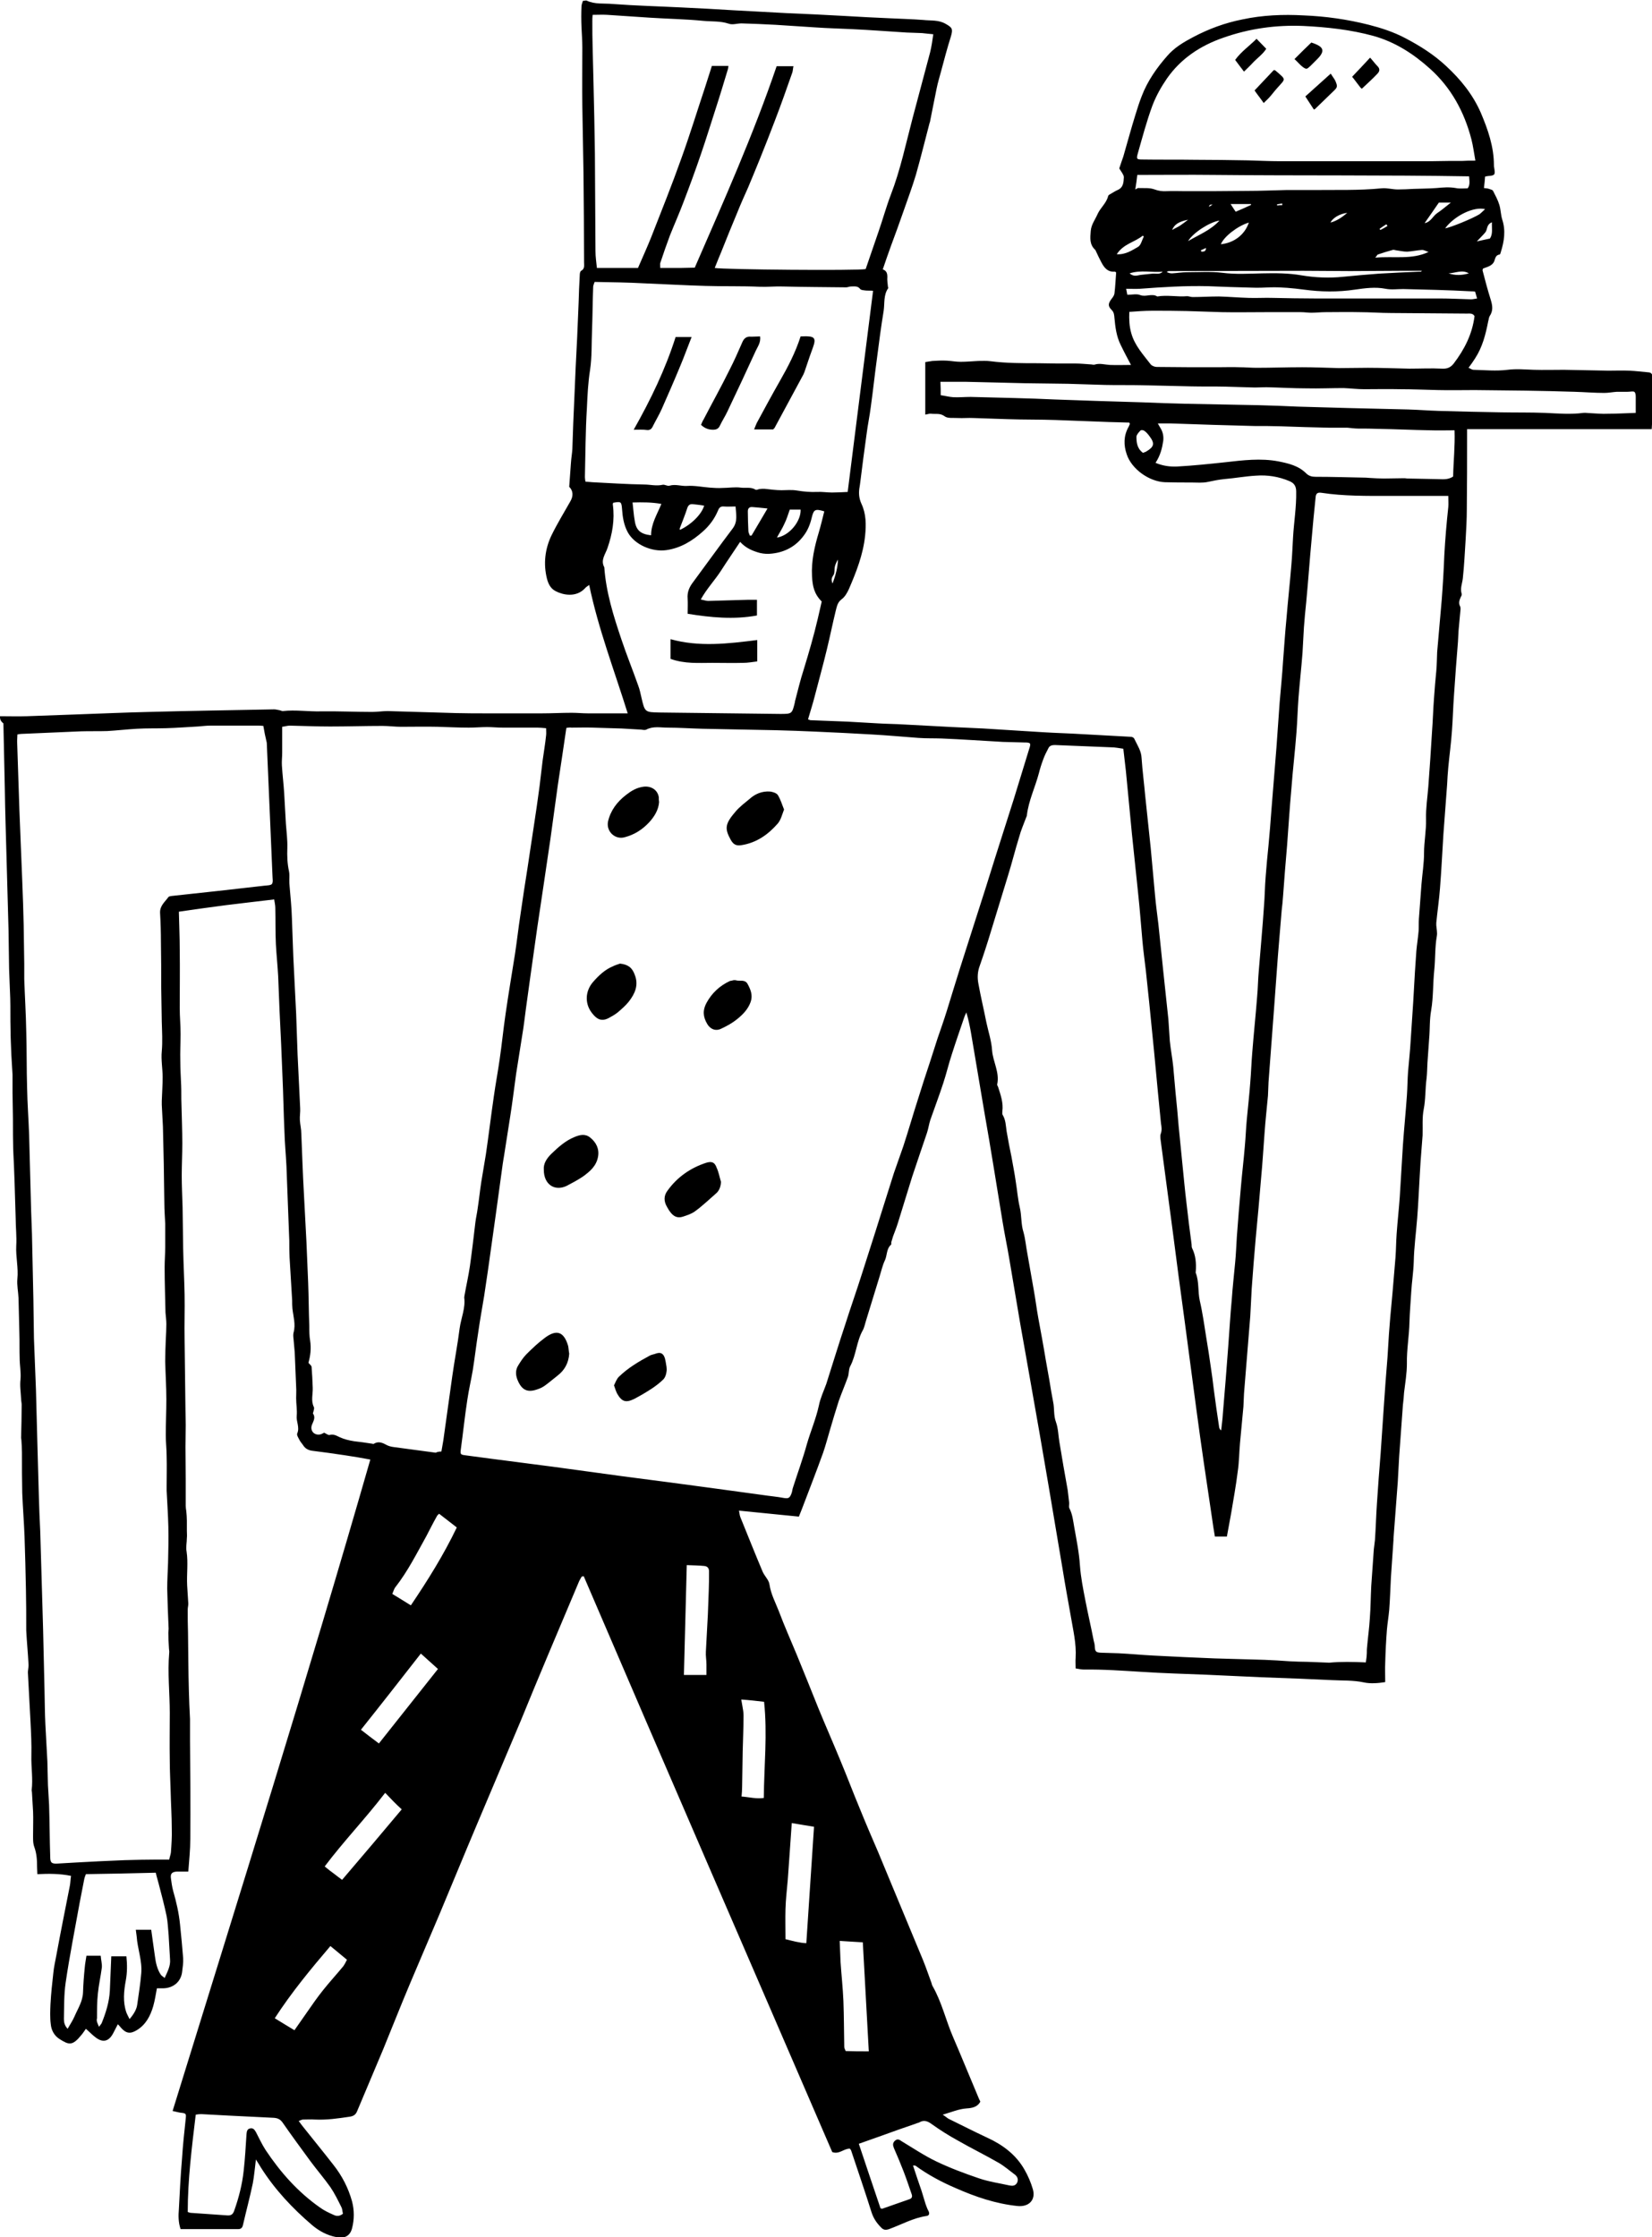 <?xml version="1.0" encoding="utf-8"?>
<!-- Generator: Adobe Illustrator 23.0.0, SVG Export Plug-In . SVG Version: 6.00 Build 0)  -->
<svg version="1.1" id="Layer_1" xmlns="http://www.w3.org/2000/svg" xmlns:xlink="http://www.w3.org/1999/xlink" x="0px" y="0px"
	 viewBox="0 0 579 784" style="enable-background:new 0 0 579 784;" xml:space="preserve">
<style type="text/css">
	.st0{fill-rule:evenodd;clip-rule:evenodd;}
</style>
<g>
	<path class="st0" d="M0,251c3.2,0,6.3,0.1,9.4,0c5.6-0.2,11.2-0.4,16.7-0.6c8.7-0.3,17.4-0.7,26.1-0.9c14.6-0.4,29.2-0.6,43.9-0.9
		c0.6,0,1.2,0.2,1.9,0.3c0.4,0.1,0.8,0.3,1.1,0.3c4.4-0.5,8.9,0.2,13.3,0.1c6-0.1,12,0.2,18,0.2c1.8,0,3.7-0.3,5.5-0.3
		c7.9,0.2,15.9,0.5,23.8,0.7c3.8,0.1,7.6,0.1,11.4,0.1c6.2,0,12.5,0,18.7,0c3.5,0,7.1-0.2,10.6-0.2c1.9,0,3.8,0.2,5.7,0.2
		c3,0,6.1,0,9.1,0c1.5,0,3,0,4.8,0c-4.7-15.1-10.3-29.6-13.5-45c-0.7,0.5-1.2,0.8-1.5,1.2c-3.1,3.3-7.7,2.3-10.2,1
		c-1.8-0.9-2.6-2.5-3.1-4.4c-1.3-5.2-0.7-10.4,1.6-15.2c2-4.1,4.4-8,6.6-11.9c1.1-1.9,1-3.7-0.4-5.1c0.2-2.9,0.4-5.6,0.6-8.3
		c0.1-1.6,0.4-3.3,0.5-4.9c0.2-6,0.4-12,0.7-17.9c0.3-7.2,0.6-14.3,1-21.5c0.2-4,0.3-8,0.5-12c0.1-3.2,0.2-6.4,0.4-9.6
		c0-0.5,0.1-1.3,0.5-1.5c1.3-0.7,1-1.9,1-3c0-10.5-0.1-20.9-0.2-31.4c-0.1-7.7-0.3-15.5-0.4-23.2c-0.1-6.9,0-13.7,0-20.6
		c0-2.4-0.2-4.9-0.3-7.3c-0.1-2.4-0.1-4.8,0-7.1c0-0.7,0.3-1.3,0.5-2c0.5,0,1-0.2,1.3-0.1c2.9,1.4,6.1,0.9,9.2,1.2
		c8,0.6,15.9,0.8,23.9,1.2c6.1,0.3,12.3,0.6,18.4,1c6.2,0.3,12.4,0.7,18.6,1c6.8,0.3,13.7,0.6,20.5,1c5.2,0.3,10.4,0.6,15.5,0.8
		c4,0.2,8,0.3,11.9,0.6c2.7,0.3,5.4-0.1,7.9,1.4c2.3,1.3,2.5,1.8,1.8,4.3c-1.3,4.1-2.4,8.3-3.5,12.4c-0.5,1.9-1.1,3.8-1.5,5.8
		c-0.8,3.8-1.5,7.6-2.3,11.5c0,0.2-0.1,0.5-0.2,0.7c-1.6,6.1-3.1,12.2-4.8,18.2c-1.3,4.3-2.9,8.6-4.4,12.9c-1.4,4-2.8,7.9-4.3,11.9
		c-1,2.7-1.9,5.4-2.9,8.3c1.4,0.5,1.6,1.5,1.6,2.7c-0.1,1.1,0.1,2.2,0.2,3.3c0,0.2,0.2,0.5,0.1,0.6c-1.7,2.4-1.2,5.3-1.6,8
		c-0.9,5.4-1.6,10.9-2.3,16.3c-0.8,5.8-1.4,11.5-2.2,17.3c-0.4,3.2-1.1,6.4-1.5,9.7c-0.8,5.6-1.5,11.2-2.2,16.8
		c-0.1,0.5-0.1,1-0.2,1.4c-0.4,2.1-0.3,4,0.6,6c1.7,3.6,1.7,7.4,1.3,11.3c-0.7,6.6-3.1,12.7-5.7,18.7c-0.6,1.3-1.4,2.7-2.5,3.5
		c-1.5,1.1-1.7,2.6-2.1,4.1c-1.1,4.5-2,9-3.1,13.5c-1.3,5.4-2.8,10.8-4.2,16.2c-0.7,2.8-1.6,5.5-2.4,8.3c0.4,0.1,0.6,0.3,0.9,0.3
		c4.3,0.2,8.6,0.3,12.9,0.5c3.5,0.2,7,0.4,10.5,0.6c3.1,0.2,6.2,0.2,9.3,0.4c5.7,0.3,11.3,0.6,17,0.9c3.6,0.2,7.2,0.3,10.8,0.5
		c6.9,0.4,13.8,0.9,20.8,1.3c4.7,0.3,9.4,0.4,14.1,0.7c5.5,0.3,11,0.6,16.5,0.9c0.8,0,1.4,0.2,1.7,1c1,2.1,2.3,4,2.4,6.4
		c0.3,4.5,0.9,9,1.3,13.5c0.6,6,1.3,12,1.9,18c0.5,5.5,1,10.9,1.5,16.4c0.3,3.5,0.8,7,1.2,10.4c0.6,5.5,1.1,10.9,1.7,16.4
		c0.6,5.6,1.2,11.2,1.8,16.9c0.2,2.5,0.3,5,0.5,7.6c0.3,3,0.9,6,1.2,9c0.3,3,0.5,6,0.8,9c0.4,4,0.8,7.9,1.1,11.9
		c0.4,4.4,0.9,8.7,1.3,13.1c0.5,4.8,0.9,9.5,1.5,14.3c0.5,4.6,1.1,9.2,1.7,13.7c0.1,0.6,0,1.2,0.2,1.6c1.3,2.6,1.5,5.3,1.3,8.2
		c0,0.2-0.1,0.3,0,0.5c1.2,3.1,0.7,6.5,1.4,9.7c1,4.3,1.6,8.7,2.3,13.1c0.6,3.5,1.1,6.9,1.6,10.4c0.4,2.5,0.7,5,1,7.5
		c0.6,4.5,1.2,8.9,1.9,13.4c0.1,0.4,0.2,0.7,0.7,1.1c0.2-2,0.5-3.9,0.6-5.9c0.7-7.9,1.3-15.9,1.9-23.8c0.4-5.3,0.7-10.7,1.2-16
		c0.3-4.4,0.8-8.7,1.2-13.1c0.3-3,0.4-6,0.6-9.1c0.4-5.7,0.9-11.4,1.4-17.2c0.4-4.8,1-9.6,1.4-14.5c0.3-3.2,0.4-6.4,0.7-9.5
		c0.4-4.3,0.9-8.6,1.2-12.8c0.3-3.5,0.4-7,0.7-10.5c0.5-6.5,1.2-13,1.7-19.5c0.3-3.1,0.3-6.2,0.6-9.3c0.6-7.5,1.3-14.9,1.8-22.4
		c0.3-3.5,0.3-7,0.6-10.5c0.3-3.7,0.6-7.3,1-11c0.4-4,0.7-8.1,1-12.1c0.6-7.5,1.2-14.9,1.8-22.4c0.4-5.2,0.7-10.3,1.1-15.5
		c0.4-4.8,0.9-9.7,1.2-14.5c0.4-5,0.7-10,1.2-15c0.5-6.2,1.2-12.4,1.7-18.6c0.3-3.3,0.4-6.5,0.6-9.8c0.3-5.3,1.2-10.6,1.1-16
		c0-1.9-0.7-3-2.4-3.7c-3.8-1.6-7.7-2.2-11.7-1.9c-3.7,0.2-7.4,0.9-11.1,1.2c-2,0.2-3.9,0.6-5.8,1c-1.8,0.4-3.8,0.2-5.7,0.2
		c-3.1,0-6.2,0-9.3-0.1c-5.5-0.2-11.7-4.6-13.4-9.8c-1.1-3.2-1.1-6.4,0.6-9.5c0.2-0.3,0.3-0.7,0.5-1.1c0-0.1,0-0.1-0.2-0.5
		c-2.3-0.1-4.7-0.1-7.2-0.2c-6.2-0.2-12.4-0.5-18.6-0.7c-5.6-0.2-11.3-0.1-16.9-0.3c-4-0.1-8-0.3-11.9-0.4c-1.8-0.1-3.7,0.1-5.5,0
		c-1.6-0.1-3.6,0.2-4.6-0.6c-1.6-1.2-3.1-0.7-4.7-0.9c-0.7-0.1-1.3,0.2-2.1,0.3c0-6,0-12.1,0-18.4c0.8-0.1,1.6-0.3,2.5-0.4
		c1.7-0.1,3.4-0.2,5.1-0.1c1.6,0.1,3.2,0.4,4.8,0.4c2.1,0,4.1-0.2,6.2-0.3c1.4,0,2.9-0.1,4.3,0.1c5.5,0.7,11.1,0.7,16.7,0.7
		c2.2,0,4.4,0.1,6.6,0.1c2.2,0,4.3,0,6.5,0c1.7,0,3.5,0.2,5.2,0.3c0.5,0,1,0.2,1.4,0.1c1.8-0.6,3.6,0,5.4,0.1c2.5,0.1,5,0,7.4,0
		c-1.1-2.1-2.4-4.5-3.6-7c-1.5-3-1.9-6.2-2.2-9.5c-0.1-1-0.1-1.9-1-2.8c-1.4-1.4-1.2-2.3,0.1-4c0.4-0.5,0.8-1.1,0.9-1.7
		c0.3-2.4,0.4-4.9,0.6-7.4c-0.1-0.1-0.3-0.3-0.5-0.3c-2.5,0.2-3.7-1.4-4.7-3.3c-0.7-1.3-1.3-2.6-1.9-3.9c-0.1-0.1-0.1-0.3-0.2-0.4
		c-2.1-1.9-1.8-4.2-1.6-6.7c0.2-2.3,1.6-4,2.4-5.9c1-2.2,3.1-3.8,3.7-6.3c0.1-0.4,0.8-0.7,1.3-1c0.7-0.4,1.3-0.8,2-1.1
		c2.1-0.9,2.1-2.8,2.2-4.5c0-0.5-0.3-1-0.6-1.5c-0.4-0.7-0.9-1.3-1-1.6c0.5-1.6,1-2.9,1.4-4.1c1.4-4.8,2.7-9.7,4.2-14.5
		c0.7-2.3,1.4-4.5,2.3-6.8c2-5.2,5.2-9.8,8.9-14c2.5-2.9,5.7-4.8,9.1-6.6c5.5-2.9,11.2-5,17.3-6.2c7-1.5,14.2-1.8,21.4-1.4
		c7.7,0.3,15.4,1.4,22.9,3.3c4.3,1.1,8.6,2.5,12.6,4.6c5.2,2.7,10.1,5.8,14.4,9.8c5.1,4.7,9.4,10,12.2,16.4
		c2.5,5.9,4.6,11.9,4.6,18.4c0,0.3,0,0.6,0.1,0.9c0.4,2.5,0.3,2.7-2.2,2.9c-0.2,0-0.5,0.1-1,0.2c-0.1,1.3-0.2,2.5-0.4,4
		c0.7,0.1,1.3,0.1,1.8,0.3c0.5,0.2,1.2,0.3,1.4,0.7c0.8,1.6,1.7,3.2,2.2,4.9c0.5,1.6,0.5,3.5,1,5.1c1.3,3.9,0.7,7.7-0.5,11.5
		c-0.1,0.3-0.2,0.8-0.4,0.8c-1.6,0.2-1.5,1.6-2,2.6c-0.3,0.6-0.9,1.1-1.5,1.4c-0.7,0.4-1.6,0.6-2.3,0.9c-0.1,0.3-0.2,0.5-0.2,0.6
		c0.9,3.5,1.8,6.9,2.9,10.4c0.6,2,0.9,3.8-0.4,5.7c-0.3,0.5-0.3,1.2-0.5,1.8c-0.9,4.6-2,9-4.6,13c-0.7,1.1-1.4,2.1-2.3,3.3
		c0.8,0.3,1.2,0.7,1.7,0.7c4,0.1,8,0.5,12,0c3.1-0.4,6.1-0.1,9.2,0c3.5,0.1,7.1,0,10.6,0c5.2,0.1,10.3,0.2,15.5,0.3
		c2.4,0,4.9-0.1,7.3,0c2.3,0.1,4.6,0.4,6.9,0.6c1.1,0.1,1.3,1,1.3,1.9c0,4.6,0,9.1-0.1,13.7c0,1.3-0.1,2.7-0.2,4.3
		c-21.6,0-43.1,0-64.7,0c0,1.1,0,1.8,0,2.6c0,8.5,0,17-0.1,25.4c0,3.5-0.2,7-0.4,10.5c-0.3,4.6-0.5,9.2-1,13.8
		c-0.2,1.8-1,3.5-0.4,5.4c0.1,0.3-0.1,0.8-0.3,1.1c-0.5,1.1-0.9,2.2-0.2,3.4c0.1,0.3,0.1,0.6,0.1,0.9c-0.2,2.5-0.5,5-0.7,7.6
		c-0.1,1.3-0.1,2.5-0.2,3.8c-0.5,6.3-1,12.5-1.4,18.8c-0.3,4.1-0.4,8.2-0.7,12.3c-0.3,4.4-0.9,8.7-1.3,13c-0.2,2-0.3,4-0.4,5.9
		c-0.4,5.8-0.9,11.6-1.3,17.4c-0.4,6.3-0.7,12.7-1.2,19c-0.3,4-0.9,8-1.3,12.1c0,0.3,0,0.6,0,0.9c0.1,1.3,0.4,2.5,0.2,3.7
		c-0.7,3.9-0.5,7.9-0.9,11.9c-0.5,4.7-0.3,9.5-1.1,14.2c-0.6,3.3-0.4,6.6-0.7,9.9c-0.2,2.8-0.4,5.6-0.6,8.5
		c-0.1,1.8-0.1,3.6-0.3,5.4c-0.5,3.6-0.3,7.2-1,10.8c-0.6,3-0.3,6.1-0.4,9.2c-0.2,3-0.5,6-0.7,9.1c-0.1,1.7-0.2,3.3-0.3,5
		c-0.3,5-0.5,10-0.9,15c-0.4,5.1-1.1,10.1-1.2,15.2c-0.1,3.6-0.7,7.2-0.9,10.9c-0.2,3.4-0.5,6.8-0.6,10.2c-0.1,4.9-1,9.7-0.9,14.6
		c0,3.4-0.6,6.8-1,10.2c-0.1,1.4-0.2,2.9-0.4,4.3c-0.4,6-0.9,11.9-1.3,17.9c-0.2,3-0.3,6-0.5,9.1c-0.5,6.6-1,13.2-1.5,19.8
		c0,0.2,0,0.3,0,0.5c-0.3,4.4-0.6,8.7-0.9,13.1c-0.2,3.8-0.3,7.6-0.6,11.4c-0.2,2.3-0.6,4.6-0.8,6.9c-0.3,3.9-0.5,7.8-0.6,11.7
		c-0.1,2.1,0,4.3,0,6.7c-2.6,0.4-5.2,0.6-7.5,0.1c-3.7-0.8-7.5-0.6-11.2-0.8c-8.2-0.4-16.4-0.7-24.6-1c-6.5-0.3-13.1-0.6-19.6-0.9
		c-7.5-0.3-15-0.5-22.5-1c-6.7-0.4-13.4-0.9-20.1-0.8c-0.9,0-1.9-0.2-3-0.4c0-1.4-0.1-2.6,0-3.7c0.3-5-0.9-9.8-1.7-14.6
		c-1-5.6-2-11.1-2.9-16.7c-1.7-9.9-3.3-19.8-5-29.7c-2-11.7-4-23.4-6.1-35.1c-1.2-7-2.5-14-3.7-20.9c-1.3-7.7-2.6-15.4-3.9-23.1
		c-0.7-4.2-1.6-8.4-2.3-12.7c-1-6.1-2-12.3-3-18.4c-1.1-6.9-2.3-13.8-3.5-20.7c-1.5-9.1-3.1-18.2-4.6-27.3c-0.4-2.3-0.9-4.6-1.6-7
		c-0.2,0.5-0.5,1-0.7,1.6c-1.5,4.4-3,8.7-4.4,13.1c-1.1,3.3-1.9,6.8-3,10.1c-1.4,4.3-3,8.5-4.5,12.8c-0.5,1.5-0.7,3.1-1.2,4.6
		c-1.7,5.1-3.5,10.2-5.2,15.4c-1.7,5.4-3.3,10.8-5,16.2c-0.5,1.6-1.1,3.1-1.7,4.7c-0.2,0.7-0.4,1.3-0.6,2c-0.1,0.3,0.1,0.8-0.1,0.9
		c-1.7,1.5-1.3,3.8-2.2,5.6c-0.8,1.7-1.2,3.6-1.8,5.5c-1.6,5.1-3.1,10.2-4.7,15.3c-0.4,1.2-0.6,2.5-1.2,3.6
		c-2.2,3.9-2.3,8.6-4.4,12.6c-0.6,1.1-0.4,2.5-0.8,3.7c-1,2.8-2.2,5.6-3.2,8.4c-1.1,3.4-2.1,6.8-3.1,10.2c-0.8,2.7-1.5,5.4-2.4,8
		c-2.4,6.7-5,13.3-7.5,19.9c-0.3,0.7-0.6,1.5-1,2.5c-6.9-0.7-13.8-1.4-21-2.1c0.2,0.8,0.2,1.6,0.5,2.3c2.6,6.4,5.1,12.7,7.8,19.1
		c0.7,1.6,2.2,2.9,2.4,4.5c0.5,3.4,2.1,6.3,3.3,9.4c1.9,5.1,4.2,10.2,6.3,15.3c2.6,6.3,5.1,12.6,7.6,18.8c2.5,6.1,5.2,12.2,7.7,18.3
		c2.3,5.5,4.4,11.1,6.7,16.6c2.1,5.2,4.3,10.3,6.5,15.4c1.9,4.5,3.7,9,5.6,13.5c3.4,8.1,6.7,16.2,10.1,24.3c1.1,2.7,2,5.4,3,8.1
		c0.1,0.4,0.2,0.8,0.4,1.1c3.2,5.6,4.6,11.9,7.1,17.7c2.9,6.7,5.6,13.4,8.4,20c0.4,0.9,0.7,1.8,1.2,2.7c-1,2-3.1,2.3-4.8,2.4
		c-2.8,0.2-5.3,1.3-8.4,2.2c1,0.6,1.5,1.1,2,1.4c4.5,2.2,9,4.5,13.5,6.6c5.5,2.5,10.2,6,13.2,11.3c1.2,2.1,2.2,4.4,2.9,6.8
		c1.1,3.8-1.4,6.3-5.4,5.9c-7.6-0.8-14.7-3.2-21.7-6.3c-4.9-2.1-9.6-4.6-14-7.8c-0.2-0.1-0.4-0.1-0.9-0.1c1,3.1,2,6,3,8.9
		c0.5,1.5,0.9,3.1,1.4,4.6c0.3,0.8,0.6,1.7,1,2.4c0.5,0.9,0.3,1.7-0.7,1.8c-4.7,0.7-8.7,3-13.1,4.6c-1.2,0.4-2,0.3-2.8-0.6
		c-1.5-1.5-2.6-3.1-3.3-5.2c-2.3-7.3-4.8-14.6-7.2-21.8c-0.1-0.2-0.3-0.4-0.4-0.6c-2.1-0.1-3.7,2.1-6.2,1.2
		c-29-67.2-58.2-134.4-87.1-201.8c-0.2,0-0.5,0.1-0.7,0.1c-0.3,0.5-0.6,1-0.9,1.6c-3.6,8.5-7.2,17.1-10.8,25.6
		c-3.3,7.8-6.5,15.6-9.7,23.4c-5.1,12.1-10.2,24.1-15.3,36.2c-4.4,10.4-8.7,20.9-13.1,31.4c-3.4,8-6.8,16-10.2,24
		c-3.3,7.8-6.4,15.7-9.6,23.5c-3,7.2-6.1,14.4-9.1,21.6c-0.5,1.3-1.3,1.8-2.6,2c-4,0.6-8.1,1.2-12.2,1c-1.4-0.1-2.8,0-4.2,0
		c-0.4,0-0.9,0.3-1.5,0.5c0.6,0.8,1,1.4,1.5,2c3.5,4.4,7.1,8.8,10.6,13.3c3.1,3.9,5.3,8.2,6.6,12.9c0.8,3.1,0.8,6.3,0,9.4
		c-0.7,2.7-2.6,3.7-5.5,3.1c-3.2-0.6-6-2.1-8.5-4.2c-6.9-5.9-13-12.4-17.9-20.1c-0.5-0.8-1-1.7-1.8-2.9c-0.4,3.1-0.6,5.8-1.1,8.4
		c-1,4.8-2.3,9.6-3.4,14.4c-0.2,1-0.6,1.6-1.7,1.6c-6.7,0-13.4,0-20.2,0c-0.8-2.4-0.8-4.7-0.6-7c0.3-5.9,0.6-11.8,1.1-17.7
		c0.3-4.7,0.8-9.4,1.3-14c0.2-1.8,0.1-1.9-1.8-2.1c-0.8-0.1-1.7-0.4-2.8-0.6c23.5-76,47.3-151.7,69.3-228.3
		c-3.3-0.6-6.1-1.1-8.9-1.5c-3.9-0.6-7.7-1.1-11.6-1.6c-1.3-0.2-2.4-0.8-3.1-2c-0.4-0.6-0.9-1.1-1.2-1.7c-0.4-0.8-1.1-1.8-0.8-2.4
		c0.9-2.1-0.4-4.1-0.2-6.1c0.2-2-0.2-4.1-0.2-6.2c0-1.3,0.1-2.7,0-4c-0.2-4.1-0.3-8.1-0.5-12.1c-0.1-1.5-0.3-3-0.4-4.5
		c-0.1-0.8-0.2-1.7,0-2.4c0.8-2.9-0.1-5.6-0.4-8.4c-0.1-1-0.1-1.9-0.1-2.9c-0.3-5-0.6-10-0.9-15c-0.1-2-0.1-3.9-0.1-5.9
		c-0.1-3.5-0.3-7-0.4-10.4c-0.2-5.3-0.4-10.5-0.6-15.8c-0.2-4.1-0.6-8.1-0.7-12.1c-0.3-6.5-0.4-13.1-0.7-19.6
		c-0.3-7.5-0.6-14.9-1-22.4c-0.2-4.1-0.3-8.3-0.5-12.4c-0.2-3.7-0.6-7.5-0.8-11.2c-0.2-4.2-0.1-8.5-0.2-12.7c0-0.9-0.2-1.8-0.4-3
		c-5.7,0.7-11.3,1.3-16.8,2c-5.5,0.7-11,1.5-16.6,2.3c0.1,4.6,0.3,8.9,0.3,13.3c0.1,6.8,0,13.6,0,20.4c0,3.1,0.3,6.1,0.3,9.2
		c0,3.2-0.2,6.3-0.1,9.5c0,2.8,0.2,5.7,0.3,8.5c0.1,2.1,0,4.3,0.1,6.4c0.1,4.6,0.3,9.3,0.3,13.9c0,3.8-0.2,7.6-0.2,11.3
		c0,3.7,0.2,7.5,0.3,11.2c0.1,4.8,0.1,9.5,0.2,14.3c0.1,5.4,0.4,10.8,0.5,16.1c0.1,5.3-0.1,10.5,0,15.8c0.1,8.1,0.2,16.2,0.3,24.3
		c0,1.9,0.1,3.8,0.1,5.7c0,2.5-0.1,5.1-0.1,7.6c0,3.9,0.1,7.8,0.1,11.6c0,3,0,6.1,0,9.1c0,0.6,0.1,1.3,0.2,1.9
		c0.1,1.1,0.2,2.2,0.2,3.3c0,1.2,0,2.4,0,3.5c0,0.9,0.1,1.8,0,2.6c0,1.6-0.4,3.2-0.1,4.7c0.6,4,0,7.9,0.2,11.9
		c0.1,2.1,0.3,4.3,0.4,6.4c0,0.7-0.2,1.4-0.2,2.1c0,2.7,0,5.4,0.1,8c0.1,6.8,0.1,13.6,0.3,20.3c0.1,3.3,0.2,6.7,0.4,10
		c0,0.8,0,1.6,0,2.4c0,1.3,0,2.5,0,3.8c0,0.4,0,0.8,0,1.2c0.1,11.6,0.2,23.1,0.1,34.7c0,3.7-0.4,7.4-0.7,11.4c-1.3,0-2.7,0-4,0
		c-1.7,0.1-2.3,0.7-2.1,2.3c0.2,1.5,0.4,3,0.8,4.5c1.1,3.8,2,7.7,2.4,11.7c0.4,4,0.8,7.9,1.1,11.9c0.1,1.6-0.2,3.3-0.4,5
		c-0.5,3.3-3.1,5.4-6.5,5.5c-0.7,0-1.4,0-2.3,0c-0.4,2.1-0.7,4.2-1.3,6.3c-1,3.4-2.6,6.5-5.8,8.4c-2.3,1.4-3.8,1.1-5.6-1
		c-0.2-0.3-0.5-0.6-1-1.1c-0.6,1.2-1.1,2.1-1.6,3.1c-1.5,2.9-3.6,3.5-6.2,1.5c-1.1-0.8-2.1-1.9-3.4-3c-0.5,0.7-1,1.5-1.6,2.2
		c-3.1,3.8-4.3,3.5-7.6,1.4c-1.9-1.2-2.9-3.1-3.1-5.2c-0.3-2.3-0.2-4.8-0.1-7.1c0.2-3.7,0.6-7.3,1-10.9c0.2-2.1,0.7-4.2,1.1-6.4
		c1.5-8.1,3.1-16.1,4.7-24.2c0.2-1.1,0.2-2.2,0.4-3.4c-3.9-0.8-7.7-0.8-11.8-0.6c0-0.8-0.1-1.6-0.1-2.4c0-2.4-0.1-4.8-1-7.2
		c-0.5-1.4-0.4-3.1-0.4-4.7c0-2.5,0.1-5.1,0-7.6c-0.1-2.3-0.3-4.6-0.4-6.8c0-0.2-0.1-0.5-0.1-0.7c0.5-4-0.2-8.1-0.1-12.1
		c0.1-4-0.1-7.9-0.3-11.9c-0.3-5.6-0.6-11.3-0.9-16.9c-0.1-1.1,0.3-2.2,0.2-3.3c-0.2-3.9-0.6-7.9-0.8-11.8c0-0.2,0-0.5,0-0.7
		c0-4.5,0-8.9-0.1-13.4c-0.1-6.4-0.3-12.7-0.5-19.1c-0.2-5-0.6-10-0.8-15c-0.1-4.7-0.1-9.4-0.1-14.1c0-1.5-0.1-3-0.2-4.5
		c0-0.2-0.1-0.5-0.1-0.7c0.1-3.9,0.2-7.7,0.2-11.6c0-0.7-0.2-1.4-0.2-2.1c-0.1-2.3-0.5-4.5-0.2-6.9c0.2-2.4-0.3-4.9-0.3-7.4
		c-0.1-2.9,0-5.7-0.1-8.6c-0.1-4.1-0.2-8.3-0.3-12.4c-0.1-2.2-0.6-4.5-0.4-6.7c0.4-3.9-0.6-7.8-0.4-11.6c0.2-3.3-0.2-6.5-0.2-9.7
		c-0.1-4.4-0.3-8.8-0.4-13.1c-0.1-1.8-0.1-3.5-0.2-5.3c-0.1-2.6-0.3-5.3-0.3-7.9c-0.1-3.8,0-7.6-0.1-11.4c0-2.1-0.1-4.2-0.1-6.2
		c0-1.8,0-3.6,0-5.4c0-0.3,0-0.6,0-1c-0.1-2.2-0.3-4.5-0.4-6.7c-0.1-3.1-0.3-6.2-0.3-9.3c-0.1-3.6,0-7.2-0.1-10.7
		c-0.1-3.4-0.3-6.8-0.4-10.3c-0.1-4.5-0.1-9.1-0.2-13.7c-0.2-8.4-0.5-16.9-0.7-25.3c-0.2-8-0.5-16.1-0.6-24.1
		c-0.2-7.7-0.3-15.3-0.5-23C0,252.6,0,251.8,0,251z M478.7,582.6c0.1-1,0.3-1.8,0.3-2.6c0.1-0.8,0-1.6,0.1-2.4c0.3-3.5,0.8-7,1-10.4
		c0.3-3.8,0.3-7.6,0.5-11.4c0.3-4.3,0.6-8.5,0.9-12.8c0.1-1.1,0.3-2.2,0.4-3.3c0.3-4.3,0.4-8.6,0.7-12.9c0.4-5.9,0.8-11.7,1.3-17.6
		c0.4-5.4,0.7-10.8,1.1-16.2c0.4-5.8,0.8-11.6,1.3-17.4c0.2-2.7,0.3-5.4,0.5-8.1c0.3-3.9,0.6-7.8,1-11.7c0.1-1.1,0.2-2.2,0.3-3.3
		c0.3-4,0.7-7.9,1-11.9c0.2-2.7,0.2-5.5,0.4-8.2c0.3-4.3,0.8-8.7,1.1-13c0.4-6,0.7-12.1,1.1-18.1c0.4-5.8,1-11.6,1.4-17.4
		c0.2-2.8,0.2-5.6,0.4-8.3c0.3-3.6,0.7-7.1,0.9-10.7c0.3-4.5,0.6-9.1,0.9-13.6c0.2-3.5,0.4-7,0.6-10.5c0.2-2.5,0.3-4.9,0.5-7.4
		c0.2-2.4,0.6-4.7,0.8-7.1c0.1-1.4,0-2.9,0.1-4.3c0.3-4,0.6-8.1,0.9-12.1c0.3-3.7,0.9-7.3,0.9-10.9c0-4,0.8-7.9,0.7-11.9
		c-0.1-3.8,0.5-7.6,0.8-11.4c0.5-6.4,0.9-12.9,1.3-19.3c0.3-3.9,0.4-7.9,0.7-11.8c0.2-3.2,0.5-6.3,0.8-9.5c0.2-2.2,0.2-4.4,0.3-6.6
		c0.5-6.1,1.1-12.2,1.6-18.3c0.4-5.2,0.7-10.3,0.9-15.5c0.3-5.7,0.8-11.4,1.4-17c0.1-1.2,0-2.4,0-3.9c-1.2,0-2.1,0-2.9,0
		c-5.9,0-11.8,0-17.7,0c-8,0-16,0.1-23.9-1.1c-1.4-0.2-1.9,0.3-2,1.6c-0.5,4.9-1,9.8-1.4,14.7c-0.7,7.4-1.2,14.8-1.9,22.1
		c-0.3,2.9-0.6,5.9-0.8,8.8c-0.2,3-0.3,6-0.5,9c-0.4,5.2-1,10.5-1.4,15.7c-0.3,4-0.4,8-0.7,11.9c-0.5,6.7-1.3,13.3-1.8,20
		c-0.6,6.6-1,13.2-1.5,19.8c-0.5,5.9-1,11.8-1.4,17.6c-0.1,1.7-0.3,3.5-0.5,5.2c-0.4,5.2-0.9,10.5-1.3,15.7
		c-0.5,6.4-0.9,12.7-1.4,19.1c-0.6,8.4-1.3,16.8-1.9,25.3c-0.1,1.6-0.1,3.2-0.2,4.8c-0.4,4.4-0.9,8.7-1.2,13.1
		c-0.4,5.2-0.7,10.5-1.2,15.7c-0.6,7.1-1.2,14.1-1.9,21.2c-0.5,5.9-1,11.7-1.4,17.6c-0.2,3.2-0.3,6.4-0.5,9.6
		c-0.7,9.1-1.5,18.1-2.2,27.2c-0.1,1.5-0.1,3-0.2,4.5c-0.4,4.3-0.8,8.6-1.2,12.8c-0.3,3.3-0.3,6.7-0.8,10c-0.6,4.9-1.5,9.8-2.3,14.6
		c-0.5,2.7-1,5.4-1.5,8.2c-1.5,0-2.7,0-4.2,0c-0.4-2.2-0.7-4.3-1-6.4c-1.9-12.7-3.8-25.4-5.5-38.2c-1.4-10.3-2.7-20.6-4.1-30.9
		c-1.4-10.3-2.8-20.6-4.1-30.9c-1.4-10.5-2.8-21.1-4.2-31.6c-0.1-1-0.4-2.2-0.1-3.1c0.5-1.3,0.3-2.5,0.1-3.7
		c-0.4-3.7-0.7-7.5-1.1-11.2c-0.4-4.6-0.9-9.2-1.3-13.8c-0.6-5.7-1.1-11.4-1.7-17.1c-0.4-3.8-0.8-7.6-1.2-11.4
		c-0.4-3.5-0.9-7-1.2-10.4c-0.5-5.5-0.9-11.1-1.5-16.6c-0.7-7.1-1.5-14.1-2.2-21.1c-0.7-7.3-1.4-14.6-2.1-21.9
		c-0.3-2.6-0.6-5.2-0.9-7.8c-1.5-0.2-2.9-0.5-4.2-0.5c-6.6-0.3-13.2-0.5-19.8-0.8c-0.9,0-1.8,0.2-2.2,1c-0.7,1.3-1.4,2.7-1.9,4.1
		c-0.6,1.6-1.1,3.2-1.5,4.8c-1.3,4.9-3.6,9.6-4.2,14.7c0,0.3-0.2,0.6-0.3,0.9c-0.8,2.2-1.8,4.4-2.4,6.7c-1.4,4.5-2.5,9-3.9,13.5
		c-2,6.6-4,13.1-6,19.6c-1.2,4-2.5,8-3.9,12c-0.8,2.1-0.9,4.2-0.5,6.3c0.8,4.5,1.9,9,2.8,13.6c0.7,3.3,1.8,6.5,2,9.8
		c0.3,4,2.7,7.7,1.8,11.9c-0.1,0.3,0.2,0.6,0.3,0.9c0.9,2.8,1.9,5.6,1.5,8.6c0,0.4-0.1,0.9,0.1,1.2c1.1,1.8,1.1,3.8,1.4,5.8
		c0.5,3,1.1,6,1.7,8.9c0.5,2.9,1.1,5.8,1.5,8.7c0.5,3,0.7,6,1.4,9c0.7,2.9,0.4,5.9,1.3,8.7c0.7,2.5,0.9,5.2,1.4,7.7
		c0.7,4.2,1.5,8.3,2.2,12.5c0.6,3.3,1,6.6,1.6,9.9c0.9,4.9,1.8,9.7,2.6,14.6c0.4,2.4,0.9,4.9,1.3,7.3c0.4,2.5,0.8,5,1.3,7.5
		c0.5,2.3,0.1,4.7,1,7.1c0.8,2.2,0.8,4.7,1.2,7c0.9,5.6,1.9,11.2,2.9,16.8c0.2,1.4,0.3,2.8,0.5,4.3c0.1,0.7-0.2,1.6,0.1,2.1
		c1.1,2.1,1.3,4.4,1.7,6.6c0.8,4.5,1.7,8.9,2,13.5c0.3,4.1,1.1,8.1,1.9,12.2c0.9,4.7,2,9.3,2.9,14c0.2,0.7,0.4,1.5,0.4,2.3
		c0.1,1.5,0.4,1.9,2,2c2.1,0.1,4.3,0.1,6.4,0.2c4,0.2,8.1,0.6,12.1,0.8c7.2,0.4,14.3,0.7,21.5,1c5.8,0.2,11.7,0.3,17.5,0.5
		c2.9,0.1,5.8,0.3,8.7,0.5c2.1,0.1,4.3,0.2,6.4,0.2c2.5,0.1,5,0.2,7.6,0.3C470,582.3,474.2,582.4,478.7,582.6z M198.5,255.1
		c-1,6.9-2,13.5-3,20.1c-0.9,6.3-1.7,12.6-2.6,18.9c-0.7,5-1.5,9.9-2.2,14.9c-0.8,5.4-1.6,10.7-2.4,16.1c-0.8,5.7-1.6,11.4-2.4,17
		c-0.5,3.9-1.1,7.7-1.6,11.6c-0.4,2.9-0.7,5.8-1.2,8.7c-0.7,4.6-1.5,9.3-2.2,13.9c-0.7,5-1.3,10.1-2.1,15.1
		c-0.7,4.5-1.4,8.9-2.1,13.4c-0.2,1-0.3,2-0.5,3.1c-0.8,5.8-1.6,11.7-2.4,17.5c-0.5,3.8-1.1,7.6-1.6,11.4
		c-0.8,5.8-1.6,11.5-2.5,17.3c-0.7,4.3-1.5,8.6-2.1,12.9c-0.7,4.4-1.2,8.8-1.9,13.2c-0.6,3.5-1.4,6.9-1.9,10.3
		c-0.9,5.8-1.5,11.7-2.3,17.5c-0.2,1.6-0.1,1.8,1.5,2c3,0.4,6,0.8,9,1.2c7.2,0.9,14.4,1.9,21.6,2.8c8.3,1.1,16.6,2.3,24.9,3.4
		c10.8,1.4,21.6,2.8,32.5,4.3c5.4,0.7,10.7,1.5,16.1,2.2c2.6,0.4,5.2,0.6,7.8,1.1c1.4,0.2,1.9,0,2.5-1.6c0.3-0.7,0.3-1.6,0.6-2.3
		c1.6-5,3.4-9.9,4.8-15c1.3-4.5,3.2-8.9,4.2-13.5c0.5-2.6,1.7-5.1,2.6-7.6c2.2-6.9,4.3-13.8,6.6-20.7c1.9-6,4-11.9,5.9-17.9
		c1.6-4.9,3.1-9.8,4.7-14.7c1.2-3.7,2.3-7.4,3.5-11.1c1-3.2,2-6.4,3-9.5c1.1-3.2,2.2-6.3,3.3-9.4c1.8-5.5,3.4-11.1,5.2-16.7
		c1.3-4.2,2.7-8.5,4.1-12.7c0.9-2.8,1.8-5.6,2.7-8.4c1.1-3.2,2.2-6.3,3.2-9.5c1.6-5.1,3.1-10.2,4.7-15.2c1.8-5.6,3.6-11.2,5.4-16.9
		c2.4-7.4,4.7-14.7,7-22.1c2.1-6.7,4.3-13.4,6.4-20.1c1.8-5.9,3.6-11.7,5.4-17.6c0.7-2.1,0.6-2.3-1.8-2.3c-2.5-0.1-5-0.1-7.4-0.2
		c-7.2-0.4-14.3-0.9-21.5-1.2c-2.7-0.1-5.4,0-8.1-0.2c-5.4-0.4-10.8-0.9-16.2-1.2c-6.6-0.4-13.2-0.7-19.8-1
		c-4.7-0.2-9.4-0.4-14.1-0.5c-8.5-0.2-16.9-0.3-25.4-0.5c-4.1-0.1-8.3-0.4-12.4-0.4c-2.5,0-5.1-0.6-7.5,0.7c-0.4,0.2-1.1,0.1-1.7,0
		c-2.3-0.1-4.6-0.3-6.9-0.4c-3.3-0.1-6.7-0.2-10-0.3c-2.5-0.1-5.1,0-7.6,0C199.7,254.9,199.2,255,198.5,255.1z M92.3,254.4
		c-0.9-0.1-1.4-0.1-1.8-0.1c-5.6,0-11.2,0-16.8,0c-1.4,0-2.9,0.2-4.3,0.3c-3.7,0.2-7.5,0.5-11.2,0.6c-3.4,0.1-6.8,0-10.2,0.2
		c-3.5,0.2-7,0.6-10.4,0.8c-3.1,0.1-6.2,0-9.3,0.1c-6.9,0.3-13.9,0.6-20.8,0.9c-0.5,0-0.9,0.1-1.4,0.2c0,0.8-0.1,1.6-0.1,2.3
		c0.1,3,0.2,6.1,0.3,9.1c0.2,5,0.3,10,0.5,15.1c0.3,8.3,0.7,16.6,1,24.9c0.2,5.2,0.4,10.4,0.5,15.5c0.1,4.5,0.1,9,0.2,13.4
		c0,1.8,0,3.6,0,5.4c0.2,6.1,0.6,12.3,0.7,18.4c0.2,6.6,0.1,13.2,0.3,19.8c0.1,5.4,0.5,10.8,0.7,16.2c0.2,6.3,0.3,12.6,0.5,18.9
		c0.1,5.3,0.3,10.7,0.5,16c0.2,7.7,0.3,15.3,0.5,23c0.1,4.6,0.1,9.1,0.2,13.7c0.2,6,0.5,11.9,0.7,17.9c0.2,6.3,0.3,12.6,0.5,18.9
		c0.2,6,0.3,11.9,0.5,17.9c0.1,4.3,0.3,8.6,0.5,12.9c0.2,5.7,0.3,11.3,0.5,17c0.2,5.7,0.3,11.5,0.5,17.2c0.2,7.2,0.3,14.3,0.5,21.5
		c0.1,4,0.1,7.9,0.3,11.9c0.2,4.3,0.5,8.7,0.7,13c0.1,2.8,0.1,5.5,0.2,8.3c0.1,2.3,0.3,4.6,0.4,6.9c0.2,6.1,0.2,12.2,0.4,18.3
		c0,2,0.5,2.4,2.5,2.3c2.3-0.1,4.6-0.3,6.9-0.4c5.6-0.3,11.1-0.6,16.7-0.8c3.8-0.1,7.6-0.2,11.4-0.2c1.3,0,2.7,0,4.2,0
		c0.2-1,0.5-1.7,0.6-2.5c0.2-2.8,0.4-5.6,0.3-8.3c0-4.4-0.3-8.9-0.4-13.3c-0.1-3.5-0.3-7.1-0.3-10.6c-0.1-5.6,0-11.2,0-16.7
		c0-7-0.8-14-0.2-21c0.1-0.6-0.1-1.3-0.1-1.9c-0.1-1.7-0.2-3.5-0.2-5.2c0-0.5,0.1-0.9,0.1-1.4c-0.2-4.7-0.4-9.4-0.5-14
		c0-3,0.2-6,0.3-9.1c0.1-4.2,0.2-8.4,0.1-12.7c-0.1-4.2-0.4-8.4-0.6-12.6c0-0.6,0-1.1,0-1.7c0-3.4,0.1-6.8,0-10.3
		c0-2.5-0.3-4.9-0.3-7.4c0-4.2,0.2-8.4,0.2-12.6c0-4.4-0.3-8.9-0.4-13.3c0-2.5,0.1-5.1,0.2-7.6c0.1-1.8,0.2-3.7,0.2-5.5
		c0-1.3-0.2-2.7-0.3-4c-0.1-5.3-0.3-10.5-0.3-15.8c0-2.4,0.2-4.8,0.2-7.1c0-2.4,0-4.8,0-7.1c0-0.4,0-0.8,0-1.2
		c-0.1-2.4-0.3-4.7-0.3-7.1c-0.1-4.6-0.1-9.2-0.2-13.8c-0.1-4.4-0.2-8.7-0.3-13.1c-0.1-2.5-0.3-5.1-0.4-7.6c0-0.5,0-1,0-1.4
		c0.1-2.8,0.3-5.6,0.3-8.3c0-3-0.6-6.1-0.3-9.1c0.3-3.4,0.1-6.8,0-10.2c-0.1-4.1-0.1-8.3-0.2-12.4c0-5.2,0-10.3-0.1-15.5
		c0-3.5-0.1-7-0.3-10.4c-0.1-2.5,1.7-3.8,2.9-5.5c0.2-0.3,0.7-0.3,1.1-0.4c5.5-0.6,11.1-1.2,16.6-1.8c5.3-0.6,10.6-1.2,15.9-1.8
		c0.9-0.1,2.3-0.1,2.7-0.6c0.5-0.7,0.2-1.9,0.2-2.9c-0.3-7-0.6-14-0.9-21c-0.4-8.5-0.7-17.1-1.1-25.6
		C93,258.2,92.6,256.3,92.3,254.4z M154.7,508.7c0.3-1.9,0.7-3.7,0.9-5.5c1-6.9,1.9-13.9,2.9-20.8c0.8-5.7,1.9-11.3,2.6-16.9
		c0.5-3.6,2.1-7.1,1.6-10.8c0-0.2,0.1-0.5,0.1-0.7c0.6-3.4,1.4-6.9,1.9-10.3c0.7-5,1.3-10.1,1.9-15.2c0.2-1.7,0.6-3.3,0.8-4.9
		c0.5-3.2,0.8-6.3,1.3-9.5c0.5-3.2,1.1-6.4,1.6-9.6c1-6.8,1.8-13.6,2.8-20.4c0.6-4.3,1.4-8.5,2-12.7c0.8-5.4,1.3-10.7,2.1-16.1
		c1-7,2.2-14,3.3-21c0.7-4.6,1.2-9.2,1.9-13.7c0.8-5.5,1.6-11,2.5-16.5c0.7-4.9,1.5-9.8,2.2-14.6c0.7-4.6,1.4-9.3,2-13.9
		c0.4-3.1,0.7-6.2,1.1-9.2c0.4-2.9,0.9-5.8,1.2-8.7c0.1-0.8,0-1.6,0-2.5c-1.2-0.1-2.1-0.2-3-0.2c-4.1,0-8.2,0-12.2,0
		c-1.8,0-3.6-0.2-5.5-0.2c-2.1,0-4.3,0.2-6.4,0.2c-3.6,0-7.3-0.2-10.9-0.3c-4.3-0.1-8.6,0-12.9,0c-2.1,0-4.3-0.3-6.4-0.3
		c-6.1,0-12.3,0.2-18.4,0.2c-4.7,0-9.4-0.2-14.1-0.3c-0.9,0-1.8,0.3-2.7,0.4c0,3.2,0,6.1,0,9.1c0,1.5-0.2,3-0.1,4.5
		c0.2,3.2,0.6,6.5,0.8,9.7c0.2,3.6,0.4,7.2,0.6,10.7c0.2,2.8,0.6,5.7,0.5,8.5c-0.1,2.8,0,5.5,0.6,8.2c0.2,1,0.1,2,0.1,3
		c0,0.7,0,1.4,0.1,2.2c0.3,3.7,0.7,7.4,0.8,11.1c0.2,4.6,0.3,9.1,0.5,13.7c0.3,6.7,0.7,13.4,1,20c0.2,4.8,0.3,9.5,0.5,14.3
		c0.3,6.2,0.6,12.4,0.9,18.6c0.1,1.4-0.2,2.9-0.1,4.3c0.1,1.6,0.5,3.1,0.5,4.7c0.3,6.9,0.5,13.9,0.9,20.8c0.3,5.7,0.6,11.4,0.9,17.1
		c0.2,4.8,0.4,9.5,0.6,14.3c0.2,5.1,0.2,10.1,0.4,15.2c0,1.7,0,3.5,0.3,5.2c0.4,2.7,0.1,5.2-0.6,7.7c0.4,0.5,1,0.9,1.1,1.4
		c0.2,2.4,0.3,4.8,0.4,7.3c0.1,2.3-0.7,4.6,0.4,6.8c0.2,0.4,0,0.9-0.1,1.4c0,0.3-0.3,0.7-0.2,0.9c1,1.4,0.1,2.7-0.4,4
		c-0.7,2,0.8,3.7,2.9,3.3c0.5-0.1,1-0.4,1.4-0.6c0.7,0.3,1.4,0.9,1.9,0.8c1.3-0.4,2.4,0.2,3.4,0.7c1.7,0.8,3.4,1.2,5.3,1.5
		c2,0.2,3.9,0.5,5.9,0.8c0.3,0,0.7,0.2,0.9,0.1c1.7-1.1,3.2-0.3,4.7,0.5c0.6,0.3,1.4,0.5,2.1,0.6c5,0.7,9.9,1.3,14.9,2
		C153.3,508.8,154,508.7,154.7,508.7z M243.5,93.8c10.1-23.2,20.5-46.5,28.7-70.6c2,0,3.8,0,5.9,0c-0.2,0.8-0.2,1.6-0.4,2.2
		c-2,5.7-4,11.4-6.2,17.1c-1.7,4.5-3.5,9-5.3,13.5c-1.3,3.3-2.7,6.5-4,9.7c-1.3,2.9-2.6,5.8-3.8,8.8c-1.9,4.5-3.7,9-5.5,13.5
		c-0.8,1.9-1.6,3.9-2.4,5.9c3.3,0.6,50.1,1,52.9,0.4c1.5-4.3,3-8.7,4.5-13.1c1.5-4.3,2.7-8.7,4.3-12.9c3.4-8.8,5.3-18,7.7-27.1
		c2-7.6,4.1-15.3,6.1-22.9c0.5-2.1,0.8-4.1,1.1-6.3c-1.5-0.1-2.7-0.3-3.9-0.4c-1.8-0.1-3.7-0.1-5.5-0.2c-6.4-0.4-12.9-0.9-19.3-1.2
		c-4.2-0.2-8.4-0.3-12.7-0.6c-4.6-0.3-9.2-0.6-13.8-0.9c-4-0.2-8-0.4-12-0.5c-1.5,0-3.2,0.6-4.5,0.1c-3-1-6-0.7-9-1
		c-6.2-0.6-12.4-0.7-18.6-1.1c-5-0.3-10-0.7-15-1c-1.7-0.1-3.3,0-5.1,0c-0.1,0.9-0.1,1.6-0.1,2.3c0,3,0,6,0.1,9
		c0.1,4.1,0.2,8.1,0.3,12.2c0.2,8.4,0.4,16.8,0.5,25.2c0.1,11.4,0.1,22.7,0.2,34.1c0,2,0.3,3.9,0.5,5.9c5.1,0,9.9,0,14.4,0
		c1.6-3.7,3.2-7.2,4.6-10.7c3.6-9.2,7.3-18.4,10.6-27.7c3-8.3,5.6-16.8,8.4-25.2c0.8-2.4,1.5-4.8,2.3-7.2c2.1,0,3.9,0,5.8,0
		c-0.1,0.5-0.1,0.9-0.2,1.2c-1.4,4.6-2.8,9.3-4.3,13.9c-1.7,5.2-3.3,10.5-5.1,15.7c-1.9,5.6-4,11.3-6.1,16.8
		c-1.5,4-3.2,7.8-4.8,11.8c-1.2,3.2-2.3,6.4-3.4,9.7c-0.1,0.4,0,0.9,0,1.7c2.6,0,5,0,7.5,0C240.5,93.9,242,93.8,243.5,93.8z
		 M208.4,98.8c-0.2,0.7-0.5,1.2-0.5,1.7c-0.2,5-0.2,10-0.4,15.1c-0.2,4.7,0,9.5-0.7,14.1c-0.7,4.4-0.9,8.9-1.1,13.3
		c-0.5,8-0.5,16.1-0.7,24.2c0,0.5,0.1,1,0.2,1.6c0.9,0.1,1.7,0.1,2.5,0.2c6,0.3,12,0.7,18,0.8c2.2,0,4.3,0.6,6.5,0.1
		c0.8-0.2,1.8,0.6,2.5,0.3c2-0.6,4,0.2,6,0.1c2.7-0.2,5.5,0.4,8.2,0.6c1.4,0.1,2.9,0.2,4.3,0.1c2.2,0,4.4-0.4,6.5-0.1
		c1.7,0.2,3.5-0.3,5.1,0.7c0.3,0.2,0.9-0.1,1.3-0.2c0.6-0.1,1.2-0.1,1.8-0.1c2,0.2,4,0.5,6,0.5c1.8,0,3.6-0.2,5.4,0.1
		c2.4,0.4,4.7,0.6,7.1,0.5c1.7-0.1,3.4,0.2,5.2,0.2c1.8,0,3.6-0.1,5.5-0.2c3-23.6,5.9-47,8.9-70.5c-1.1-0.1-1.9,0-2.7-0.1
		c-0.6-0.1-1.5-0.1-1.8-0.5c-0.9-1.2-2.1-0.9-3.3-0.9c-0.5,0-1.1,0.3-1.6,0.3c-7.4-0.1-14.8-0.1-22.2-0.3c-2.7-0.1-5.3,0.2-8,0.1
		c-6.4-0.3-12.7-0.1-19.1-0.3c-7.1-0.2-14.2-0.6-21.4-0.9C220.2,99,214.5,98.9,208.4,98.8z M517.1,56.3c-0.5-2.7-0.8-5.2-1.4-7.5
		c-2.5-9.6-7.1-18.1-14.6-24.8c-5.8-5.2-12.2-9.3-19.7-11.4c-8-2.2-16.3-3.1-24.6-3.5c-9.6-0.4-18.9,0.9-28,4.1
		c-8.1,2.8-14.9,7.3-19.8,14.3c-2,2.9-3.8,6.1-5.1,9.5c-2,5.4-3.5,11.1-5.1,16.7c-0.6,2.1-0.4,2.2,1.7,2.2c6.1,0.1,12.3,0,18.4,0.1
		c6.1,0,12.2,0.1,18.4,0.2c3.8,0.1,7.6,0.3,11.4,0.3c12.1,0,24.2,0,36.3,0c5.5,0,11,0,16.5,0c2.2,0,4.4-0.1,6.7-0.1
		c1.4,0,2.8,0,4.3,0C513.9,56.3,515.2,56.3,517.1,56.3z M288,210.8c-2.7-2.7-3.2-5.4-3.4-8.8c-0.3-5.4,0.9-10.5,2.4-15.5
		c0.7-2.4,1.3-4.9,1.9-7.3c-3.3-1-3.7-0.6-4.4,2.2c-0.5,2.2-1.4,4.5-2.8,6.3c-2.7,3.7-6.5,5.8-11.1,6.3c-1.5,0.2-2.8,0.1-4.2-0.2
		c-2.6-0.7-5-1.7-7-3.9c-2.3,3.5-4.6,6.8-6.7,10.1c-2.2,3.4-5,6.3-7.1,10.1c1.1,0.2,1.9,0.5,2.6,0.5c4.6-0.1,9.2-0.3,13.9-0.4
		c1.1,0,2.1,0,3.2,0c0,2.1,0,3.8,0,5.5c-8.2,1.5-16.2,0.7-24.3-0.6c0-1.8,0.1-3.6,0-5.3c-0.2-2.3,0.6-4.1,2-5.9
		c4.6-6.2,9.1-12.5,13.8-18.7c1.8-2.4,1.2-4.9,1-7.7c-1.5,0-2.8,0.1-4.1,0c-1-0.1-1.6,0.3-2,1.3c-1.2,2.9-3,5.4-5.4,7.5
		c-3.7,3.3-7.8,5.8-12.8,6.5c-5,0.7-11.1-1.9-13.5-6.3c-1.4-2.6-1.8-5.4-2-8.3c-0.2-2.4-0.4-2.5-3.1-2c0,0.2-0.2,0.4-0.1,0.7
		c0.7,5.3-0.2,10.3-1.9,15.2c-0.7,2.1-2.5,4.2-1.1,6.7c0.6,8.7,3.2,17,6,25.3c1.8,5.4,4,10.8,5.9,16.2c0.5,1.3,0.8,2.8,1.1,4.1
		c1.2,5.2,1.2,5.2,6.4,5.3c14.1,0.2,28.1,0.3,42.2,0.5c4.2,0,4.2,0,5.2-4.1c0-0.1,0-0.2,0-0.2c1-3.8,1.9-7.6,3.1-11.3
		c1.8-5.9,3.5-11.7,4.9-17.7C287.1,214.6,287.6,212.7,288,210.8z M516.8,110.8c-0.6-1.1-1.7-0.9-2.7-0.9c-8.8-0.1-17.6-0.1-26.5-0.2
		c-3.7,0-7.4-0.3-11.1-0.3c-4-0.1-7.9,0-11.9,0c-1.7,0-3.3,0.2-5,0.2c-1.2,0-2.4-0.2-3.6-0.2c-4.2,0-8.4,0-12.7,0c-5,0-10,0.1-15,0
		c-4.1-0.1-8.3-0.3-12.4-0.4c-4-0.1-8-0.1-12.1-0.1c-2.6,0-5.2,0.2-8,0.4c-0.1,2.7,0,5.1,0.7,7.5c1.2,4.3,4.2,7.5,6.8,10.9
		c0.4,0.5,1.4,0.9,2.1,0.9c7.2,0.1,14.3,0.1,21.5,0.1c2.5,0,4.9-0.1,7.4,0c2.1,0,4.1,0.2,6.1,0.2c5.3,0,10.6-0.2,16-0.2
		c4.3,0,8.6,0.2,12.8,0.3c3.4,0,6.8-0.1,10.2-0.1c4.8,0,9.7,0.2,14.5,0.3c3.8,0,7.7-0.2,11.5,0c1.8,0.1,3-0.4,4.1-1.8
		C513.3,122.4,516,117.1,516.8,110.8z M405,162.2c2.6,1.1,5.1,1.4,7.5,1.3c5.6-0.3,11.3-0.9,16.9-1.5c6.2-0.7,12.5-1.5,18.7-0.3
		c3.5,0.7,7,1.5,9.7,4.2c0.9,0.9,2,1.2,3.2,1.2c5.9,0,11.8,0.2,17.7,0.3c0.5,0,1,0.1,1.4,0.1c1.7,0.1,3.3,0.2,5,0.2
		c2.2,0,4.5-0.1,6.7-0.1c0.5,0,0.9,0,1.4,0.1c3.4,0.1,6.8,0.1,10.2,0.2c2,0,4,0.4,5.9-0.9c0.1-5.3,0.7-10.6,0.5-16.2
		c-3,0-5.7,0.1-8.5,0c-6.1-0.1-12.2-0.4-18.3-0.5c-2.3-0.1-4.6-0.1-6.9-0.1c-1.3,0-2.5-0.2-3.8-0.3c-2.1,0-4.1,0-6.2,0
		c-5.7-0.1-11.5-0.3-17.2-0.5c-3.1-0.1-6.2-0.1-9.3-0.1c-4.8-0.1-9.6-0.3-14.3-0.4c-5-0.2-10-0.3-15-0.5c-1.4,0-2.8,0-4.5,0
		c0.4,0.7,0.6,1.1,0.8,1.4c0.9,1.4,1.3,2.9,1.1,4.7C407.3,157.1,406.7,159.6,405,162.2z M329.7,138.5c1.5,0.2,2.9,0.6,4.4,0.7
		c2,0.1,4.1-0.1,6.1-0.1c5.2,0.1,10.3,0.3,15.5,0.4c4.7,0.1,9.4,0.3,14,0.5c4.8,0.2,9.6,0.3,14.3,0.5c5.5,0.2,11,0.3,16.5,0.5
		c5,0.2,10,0.4,15.1,0.5c8.5,0.2,17.1,0.3,25.6,0.5c4.5,0.1,9.1,0.3,13.6,0.5c5.9,0.2,11.8,0.3,17.7,0.5c7,0.2,14,0.3,21,0.5
		c3.6,0.1,7.2,0.4,10.8,0.5c7.3,0.2,14.5,0.4,21.8,0.5c5.2,0.1,10.3,0,15.5,0.2c4.4,0.2,8.9,0.6,13.3,0c0.8-0.1,1.7,0.1,2.6,0.1
		c2,0.1,4,0.3,6,0.2c3.1,0,6.3-0.2,9.8-0.3c0-1.4,0-3,0-4.6c0-0.9,0.1-2.1-0.4-2.7c-0.3-0.4-1.6-0.1-2.4-0.1c-1.3,0-2.5,0-3.8,0
		c-1.5,0.1-3,0.4-4.4,0.4c-3.5,0-7-0.3-10.5-0.4c-5.7-0.2-11.5-0.3-17.2-0.4c-5.9-0.1-11.8-0.1-17.7-0.2c-4.3,0-8.6,0.1-12.8,0
		c-4.5-0.1-9-0.3-13.5-0.3c-4.2-0.1-8.3,0-12.5,0c-2.4,0-4.8-0.3-7.2-0.4c-4.3,0-8.6,0.2-12.9,0.1c-4.7,0-9.5-0.3-14.2-0.4
		c-1.3,0-2.7,0.1-4,0.1c-3.4-0.1-6.8-0.2-10.2-0.3c-4.1-0.1-8.1,0-12.2-0.1c-5.7-0.1-11.4-0.3-17.2-0.4c-4.3-0.1-8.6,0-12.9-0.1
		c-4.3-0.1-8.7-0.3-13-0.4c-5-0.1-10-0.1-15.1-0.2c-4.1-0.1-8.3-0.2-12.4-0.3c-2.8-0.1-5.6-0.1-8.4-0.2c-2.9,0-5.7,0-8.8,0
		C329.7,135.5,329.7,136.9,329.7,138.5z M34.7,710.3c0.5-0.7,0.8-1,0.9-1.2c1.5-3.7,2.7-7.5,2.9-11.5c0.2-4,0.3-7.9,0.5-12
		c1.9,0,3.5,0,5.3,0c0.3,2.9,0.3,5.7-0.2,8.4c-0.7,3.8-1.1,7.6,0.2,11.3c0.3,0.8,0.7,1.4,1.1,2.3c1.4-1.6,2.5-3.4,2.7-5.1
		c0.5-3.6,1.1-7.2,1.4-10.9c0.4-4.4-1.3-8.6-1.6-13c-0.1-0.8-0.2-1.5-0.3-2.3c1.9,0,3.5,0,5.4,0c0.4,3.2,0.9,6.2,1.3,9.3
		c0.3,2.3,0.8,4.6,2.1,6.5c0.3,0.4,0.8,0.6,1.3,1.1c1-2.2,2.1-4.2,1.9-6.5c-0.2-2.9-0.3-5.7-0.5-8.6c-0.2-2.2-0.3-4.5-0.7-6.6
		c-0.8-3.8-1.8-7.6-2.8-11.4c-0.3-1.2-0.7-2.4-1-3.8c-8.3,0.2-16.4,0.4-24.5,0.5c-0.3,0.8-0.5,1.3-0.6,1.9c-0.5,2.6-1,5.2-1.5,7.7
		c-1.7,9.5-3.6,18.9-5,28.5c-0.6,4.1-0.5,8.4-0.6,12.6c0,1.2,0.2,2.3,1.3,3.5c0.9-1.6,1.8-2.9,2.4-4.3c1.2-2.8,2.9-5.3,3-8.5
		c0.1-2.9,0.3-5.7,0.6-8.6c0.1-1.4,0.4-2.8,0.6-4.2c1.8,0,3.4,0,5,0c0.1,1.5,0.5,2.8,0.4,4.1c-0.4,3.1-1.1,6.1-1.4,9.2
		c-0.3,2.8-0.3,5.7-0.3,8.6C33.7,708.3,34.2,709.1,34.7,710.3z M65.8,775.2c0.6,0.2,0.8,0.3,1,0.3c4.3,0.3,8.6,0.6,12.9,0.9
		c1.4,0.1,2-0.5,2.4-1.7c1.6-4.5,2.8-9.2,3.3-13.9c0.5-4.3,0.7-8.6,1-12.9c0.1-0.9,0.2-1.8,1.3-2c1.1-0.2,1.5,0.5,2,1.3
		c1.1,2.1,2.1,4.3,3.4,6.3c5.2,7.8,11.3,14.7,19,20.1c1.5,1.1,3.2,1.9,4.8,2.6c1,0.5,2.1,0.6,3.3-0.4c-0.2-0.7-0.2-1.6-0.5-2.2
		c-1.2-2.4-2.4-4.9-3.9-7.1c-2.2-3.1-4.7-6-7-9.1c-3.3-4.5-6.6-9-9.8-13.6c-0.8-1.1-1.7-1.5-3-1.6c-5.4-0.3-10.8-0.5-16.2-0.8
		c-3.1-0.2-6.2-0.3-9.3-0.5c-0.7,0-1.3,0.1-1.9,0.2C67.2,752.8,65.8,763.9,65.8,775.2z M301,751.3c2.6,7.7,5.1,15.3,7.6,22.6
		c0.4,0.1,0.5,0.2,0.5,0.2c3.2-1.1,6.5-2.3,9.7-3.4c0.9-0.3,1-1,0.7-1.8c-0.9-2.6-1.8-5.3-2.8-7.9c-1.1-2.8-2.2-5.5-3.4-8.2
		c-0.4-1-0.5-1.8,0.4-2.6c0.9-0.8,1.6-0.3,2.3,0.2c4,2.4,8,5.1,12.2,7.1c4.8,2.3,9.9,4.2,14.9,5.9c3.5,1.2,7.1,1.7,10.7,2.5
		c1,0.2,2.1,0.2,2.7-1c0.5-1.1,0.1-2.1-0.8-2.8c-1.9-1.4-3.7-3-5.8-4.2c-4.7-2.7-9.6-5.1-14.3-7.8c-3.1-1.7-6.1-3.6-8.9-5.6
		c-1.5-1.1-2.8-1.7-4.5-0.7c-0.3,0.2-0.8,0.2-1.1,0.4c-4.1,1.4-8.1,2.8-12.2,4.3C306.4,749.4,303.8,750.3,301,751.3z M514.4,66
		c0.9-1.2,0.6-2.6,0.5-4.2c-29.9-0.5-59.6-0.2-89.4-0.5c-8.9-0.1-17.8,0-26.9,0c-0.2,1.8-0.4,3.3-0.7,5.1c0.6-0.3,0.8-0.5,1-0.5
		c2,0.1,3.9-0.2,5.8,0.5c1.3,0.5,2.8,0.7,4.2,0.6c2.2-0.1,4.4,0,6.5,0c7.3,0,14.6,0,22-0.1c4.4,0,8.9-0.2,13.3-0.3
		c3.1,0,6.2,0,9.3,0c8.1-0.1,16.1,0.2,24.2-0.6c1.9-0.2,3.8,0.4,5.7,0.4c1.8,0,3.7-0.1,5.5-0.2c2.7-0.1,5.4-0.1,8.1-0.3
		c2.2-0.2,4.4-0.4,6.7,0C511.5,66.2,513,66,514.4,66z M395.1,103.3c1.8,0,3.3-0.4,4.5,0.1c2,0.8,4.1-0.7,6,0.5
		c3.5-0.6,7,0.2,10.5-0.1c0.6,0,1.2,0.3,1.9,0.3c3.1,0,6.1-0.2,9.2-0.2c3.5,0.1,7,0.4,10.5,0.5c2.8,0.1,5.7-0.1,8.5,0
		c4.9,0.1,9.7,0.2,14.6,0.2c14.6,0,29.2,0,43.8,0c3.7,0,7.3,0.2,11,0.3c0.6,0,1.3-0.2,2.1-0.3c-0.3-1-0.5-1.7-0.7-2.4
		c-0.5-0.1-0.9-0.1-1.3-0.1c-4.1-0.2-8.1-0.4-12.2-0.5c-3.9-0.1-7.8-0.2-11.7-0.3c-2.1,0-4.2,0.3-6.2-0.1c-3.6-0.7-7.2-0.2-10.7,0.3
		c-6,0.9-12,0.8-17.9,0c-3.9-0.5-7.8-0.9-11.7-0.8c-2.2,0.1-4.5,0.2-6.7,0.1c-5-0.1-10-0.3-15.1-0.5c-8-0.2-16,0.3-23.9,0.9
		c-1.6,0.1-3.1,0-4.9,0C394.9,102.2,395,102.8,395.1,103.3z M277.5,638.9c-0.5,6.8-0.9,13.4-1.4,19.9c-0.3,3.4-0.7,6.8-0.8,10.2
		c-0.1,3.5,0,7,0,10.6c2.5,0.6,4.9,1.3,7.3,1.4c0.9-13.7,1.8-27.1,2.7-40.8C282.6,639.8,280.1,639.3,277.5,638.9z M304.5,718.9
		c-0.7-12.8-1.4-25.4-2.1-38.2c-2.8-0.2-5.4-0.3-8.1-0.5c0.1,2.7,0.2,5,0.3,7.4c0.3,4.5,0.8,9,1,13.6c0.2,5.4,0.2,10.8,0.3,16.2
		c0,0.4,0.3,0.9,0.5,1.4C299.1,718.9,301.6,718.9,304.5,718.9z M240.7,548.5c-0.3,13-0.7,25.6-1,38.5c2.8,0,5.3,0,7.9,0
		c0-1.4,0-2.5,0-3.7c0-1.5-0.3-3-0.2-4.5c0.2-4.4,0.5-8.7,0.7-13.1c0.1-2.7,0.2-5.4,0.3-8.1c0.1-2.3,0.1-4.6,0.1-6.9
		c0-1.2-0.6-1.8-1.7-1.9C244.9,548.6,242.9,548.6,240.7,548.5z M259.8,595.6c0.2,1.1,0.3,1.7,0.4,2.3c0.2,1.1,0.4,2.2,0.4,3.3
		c0,4.2-0.2,8.4-0.3,12.6c-0.1,4.2-0.1,8.3-0.2,12.5c0,1.1-0.1,2.2-0.2,3.3c2.7,0.2,5.2,0.9,7.8,0.5c0.1-11.3,1.3-22.4,0.1-33.7
		C265.2,596.1,262.7,595.8,259.8,595.6z M126.5,606.2c2.1,1.6,4.1,3.2,6.3,4.8c7-8.8,13.8-17.4,20.7-26.1c-2.1-1.9-3.9-3.5-6-5.4
		C140.4,588.6,133.6,597.3,126.5,606.2z M135,628.3c-6.8,8.9-14.5,16.9-21.2,25.8c1.2,1,2.2,1.8,3.2,2.5c1,0.8,2.1,1.6,2.9,2.2
		c7.2-8.4,14.1-16.6,20.9-24.7C138.7,632.2,136.9,630.3,135,628.3z M144,562.6c6-8.9,11.5-17.7,16.1-27.3c-2.1-1.6-4.1-3.2-6.2-4.8
		c-0.4,0.4-0.7,0.6-0.8,0.9c-1.3,2.3-2.5,4.7-3.7,7c-3.4,6.1-6.5,12.3-10.8,17.8c-0.5,0.6-0.7,1.5-1.1,2.4
		C139.7,559.9,141.7,561.2,144,562.6z M96.3,707.3c2.4,1.5,4.6,2.8,6.9,4.2c1.6-2.3,3-4.3,4.4-6.3c1.8-2.6,3.6-5.2,5.6-7.7
		c2.3-2.9,4.8-5.6,7.1-8.4c0.5-0.7,0.9-1.5,1.3-2.3c-2-1.7-3.9-3.2-5.8-4.8C108.9,690.1,102.2,698.2,96.3,707.3z M498.4,94.9
		c-2.8,0-5.2,0-7.6,0c-5.8,0-11.7,0.1-17.5,0.1c-5.5,0-11-0.1-16.5-0.1c-15.7,0-31.5,0.1-47.2,0.1c-0.2,0-0.4,0.2-0.7,0.3
		c0.7,0.4,1.3,0.5,1.9,0.5c1.7-0.1,3.5-0.4,5.2-0.4c4.1,0,8.3-0.3,12.4,0.2c4.7,0.6,9.3,0.3,14,0.2c4.6-0.1,9.3-0.1,13.8,0.7
		c4.8,0.8,9.7,1,14.5,0.5c4.2-0.4,8.4-0.8,12.6-1.1c4.8-0.3,9.6-0.5,14.3-0.7C497.8,95.3,497.9,95.3,498.4,94.9z M228.2,187.6
		c0-4.1,2.1-7.3,3.6-11c-3.4-0.6-6.6-0.6-10.1-0.5c0.3,2.4,0.4,4.5,0.8,6.6C223,185.9,224.6,187.2,228.2,187.6z M262.8,187.7
		c0.2,0,0.4,0,0.6,0c1.8-3.1,3.7-6.2,5.6-9.5c-2.1-0.2-3.7-0.4-5.3-0.5c-1.1-0.1-1.6,0.5-1.6,1.5c0,2.3,0.1,4.6,0.2,6.9
		C262.3,186.6,262.6,187.1,262.8,187.7z M276.8,178.6c-0.6,1.7-1.1,3.4-1.9,5c-0.7,1.6-1.7,3.1-2.6,4.8c4.5-0.7,8.5-5.9,8.3-9.8
		C279.3,178.6,278.1,178.6,276.8,178.6z M500.7,88.3c-0.8-0.2-1.5-0.7-2.3-0.7c-1.7,0.1-3.5,0.5-5.2,0.6c-1.3,0-2.6-0.3-4-0.5
		c-0.4-0.1-0.8-0.2-1.1-0.1c-1.8,0.5-3.5,1-5.2,1.6c-0.2,0.1-0.3,0.4-0.9,1.1C488.6,89.7,494.7,91.1,500.7,88.3z M246.8,177.2
		c-1.4-0.2-2.6-0.4-3.9-0.5c-1-0.1-1.6,0.2-2,1.3c-0.8,2.5-1.8,4.9-2.7,7.3c0,0.1,0.1,0.3,0.1,0.4
		C242.2,183.9,245.9,180.3,246.8,177.2z M400.6,158.7c0.5-0.2,0.9-0.3,1.2-0.5c2.7-1.6,3-2.8,1.1-5.3c-0.5-0.7-1.1-1.4-1.8-1.9
		c-0.4-0.3-1.2-0.4-1.4-0.1c-0.6,0.6-1.3,1.4-1.4,2.1C398.3,155,398.5,157.2,400.6,158.7z M520.5,73.3c-4-1-10.7,2.3-14,6.7
		c1.5-0.1,9.6-3.4,12-4.9C519.2,74.6,519.7,74,520.5,73.3z M427.9,85.6c4.7-0.5,8.4-3.4,9.8-7.6C433.7,79.2,428.9,83,427.9,85.6z
		 M391.4,89.1c3.1,0.2,5.4-1.4,7.5-2.6c1-0.6,1.3-2.3,2-3.6c-0.1-0.1-0.3-0.2-0.4-0.3C397.7,84.9,393.8,85.4,391.4,89.1z
		 M427.4,77.3c-3.4,0.5-9.3,4.3-11,7.2C420.3,82.2,424.3,80.7,427.4,77.3z M499.3,78.2c2.2-0.4,2.9-2.5,4.4-3.5
		c1.5-1,2.9-2.2,4.8-3.7c-1.9,0-3.3,0-4.2,0C502.5,73.6,501,75.8,499.3,78.2z M522.9,77.9c-2,0.8-1.5,2.5-2.3,3.5
		c-0.8,1-1.8,1.9-3,3.2c1.9-0.4,3.2-0.7,4.6-1C523.3,81.9,522.8,80.1,522.9,77.9z M395.9,95.8c1.6,1.4,2.9,0.6,4.2,0.5
		c1.3-0.1,2.5-0.3,3.8-0.4c1.2-0.1,2.6,0.4,3.6-0.7C403.8,95.6,399.9,94.5,395.9,95.8z M438.5,71.8c0-0.1-0.1-0.2-0.1-0.3
		c-2.3,0-4.7,0-7.1,0c0.7,1,1.2,1.9,1.8,2.7C435,73.4,436.8,72.6,438.5,71.8z M507.7,95.8c2.4,0.8,4.7,0.7,7.1,0
		C512.5,94.4,510.1,95.7,507.7,95.8z M472.2,74.6c-2.7,0.3-5.1,1.8-5.9,3.4C468.6,77.4,470.4,76.1,472.2,74.6z M291.8,204.5
		c1.1-3,1.8-5.6,1.9-8.4c-0.5,0.8-0.9,1.6-1.1,2.5c-0.2,0.9,0,2-0.4,2.8C291.7,202.2,291.1,202.9,291.8,204.5z M416.4,77
		c-3.4,0.7-4.8,1.7-5.6,3.6c1-0.6,2-1,2.9-1.6C414.6,78.4,415.5,77.7,416.4,77z M486.3,79.2c-0.1-0.2-0.3-0.4-0.4-0.6
		c-0.8,0.5-1.6,1-2.4,1.6c0.1,0.1,0.2,0.3,0.3,0.4C484.6,80.2,485.5,79.7,486.3,79.2z M420.9,87.7c0,0.2,0.1,0.3,0.2,0.5
		c0.6-0.1,1.5,0.2,1.6-1.3C422,87.2,421.4,87.5,420.9,87.7z M425,71.7c-1,0-1,0-1.3,0.8C424.2,72.2,424.5,72,425,71.7z M449.4,71.9
		c0-0.2,0-0.4,0-0.6c-0.6,0.1-1.2,0.2-1.8,0.3c0,0.1,0,0.3,0,0.4C448.2,71.9,448.8,71.9,449.4,71.9z"/>
	<path class="st0" d="M199.5,474.4c-0.2,3.2-1.6,5.8-4.1,7.7c-1.4,1.1-2.8,2.3-4.3,3.4c-0.8,0.6-1.6,1-2.5,1.3
		c-3.4,1.3-5.5,0.6-7-2.7c-0.9-1.9-1.1-3.9,0.1-5.7c0.8-1.3,1.7-2.7,2.8-3.8c2-2,4.1-4,6.4-5.7c4.1-3.1,6.7-2.3,8.2,2.7
		C199.3,472.4,199.3,473.4,199.5,474.4z"/>
	<path class="st0" d="M274.8,283.7c-0.7,1.8-1.1,3.6-2.2,4.9c-3.4,3.9-7.5,6.8-12.8,7.6c-1.8,0.3-2.8-0.3-3.7-1.9
		c-2.2-4-2-5.6,1.8-10c1.4-1.6,3.1-2.9,4.8-4.3c2-1.8,4.4-2.8,7.2-2.6c0.9,0.1,2.2,0.5,2.7,1.2C273.6,280.2,274.1,282,274.8,283.7z"
		/>
	<path class="st0" d="M252.7,414.2c-0.1,1.7-0.6,3.1-1.8,4.1c-2.4,2.1-4.7,4.3-7.3,6.2c-1.2,0.9-2.8,1.4-4.3,1.9
		c-1.9,0.6-3.3-0.1-4.5-1.8c-0.4-0.5-0.7-1.1-1-1.6c-1.2-2-1.2-4,0.2-5.8c3.4-4.7,8-7.9,13.5-9.7c2-0.6,3-0.2,3.7,1.8
		C251.9,410.8,252.2,412.6,252.7,414.2z"/>
	<path class="st0" d="M190.6,410c-0.2-2.2,1-4,2.6-5.6c2.4-2.3,4.9-4.6,8.1-5.9c1.9-0.8,3.8-1.3,5.6,0.2c2.1,1.7,3.2,4,2.7,6.7
		c-0.6,3.3-2.9,5.2-5.4,7c-1.8,1.2-3.7,2.2-5.6,3.2C194.4,417.6,190.6,415.1,190.6,410z"/>
	<path class="st0" d="M217.3,337.7c2.8,0.3,4.3,1.4,5.2,4c1.4,3.6,0,6.6-2.1,9.3c-1.1,1.4-2.5,2.6-3.9,3.8c-1,0.8-2.1,1.4-3.2,2
		c-2.7,1.4-4.3,0.1-5.6-1.5c-2.8-3.3-2.7-7.8,0.1-11.1c2-2.3,4.2-4.4,7.1-5.6C215.7,338.2,216.5,338,217.3,337.7z"/>
	<path class="st0" d="M231,281.1c-0.2,2.7-1.6,5-3.4,7c-2.4,2.6-5.2,4.4-8.6,5.3c-3.4,1-6.6-2-5.9-5.5c0.9-3.9,3.2-6.9,6.3-9.3
		c1.8-1.4,3.7-2.6,6.2-2.9c2.6-0.3,4.9,1.1,5.3,3.7C230.9,280,230.9,280.5,231,281.1z"/>
	<path class="st0" d="M257.2,343.5c0.5,0,0.7,0,0.9,0.1c1.3,0.3,3-0.4,3.9,1.2c1.1,2,1.9,4,1.1,6.3c-0.9,2.6-2.8,4.5-4.8,6.1
		c-1.6,1.3-3.4,2.3-5.3,3.2c-1.8,1-3.8,0.6-5.1-1.5c-1.5-2.5-1.7-4.8-0.3-7.4c1.9-3.5,4.6-6,8.2-7.7
		C256.3,343.7,256.9,343.6,257.2,343.5z"/>
	<path class="st0" d="M215.2,485.5c0.5-1,0.9-2.2,1.7-3c3.2-3.1,6.9-5.3,10.8-7.4c0.5-0.3,1.2-0.4,1.8-0.6c2-0.8,3.3-0.4,3.8,2.7
		c0.2,1.2,0.5,2.4,0.3,3.5c-0.1,1-0.5,2.1-1.1,2.7c-1.1,1.1-2.4,2.1-3.7,3c-2.1,1.4-4.3,2.7-6.6,3.9c-2.9,1.4-4.3,0.9-5.9-1.9
		C215.9,487.6,215.6,486.7,215.2,485.5z"/>
	<path class="st0" d="M271,150.5c-2.2,0-4.2,0-6.7,0c0.4-0.9,0.6-1.6,0.9-2.2c2.7-5,5.4-10,8.2-14.9c2.8-4.9,5.4-9.9,7.2-15.5
		c0.9,0,1.9-0.1,2.8,0c1.9,0.1,2.4,0.9,1.9,2.7c-0.4,1.4-1,2.8-1.5,4.3c-0.6,1.9-1.3,3.7-1.9,5.6c-0.1,0.2-0.2,0.4-0.3,0.7
		c-3.4,6.3-6.8,12.6-10.2,18.9C271.3,150.1,271.2,150.2,271,150.5z"/>
	<path class="st0" d="M266.4,117.9c0.3,2.1-0.8,3.5-1.5,5c-3.3,7.2-6.6,14.3-10,21.4c-0.8,1.7-1.8,3.2-2.6,4.9
		c-0.5,1.1-1.3,1.4-2.4,1.4c-1.6,0-2.9-0.5-4.2-1.7c0.3-0.7,0.5-1.3,0.9-1.9c3-5.8,6.2-11.5,9.1-17.4c1.6-3.1,3-6.3,4.4-9.5
		c0.6-1.5,1.5-2.3,3.2-2.1C264.4,118,265.4,117.9,266.4,117.9z"/>
	<path class="st0" d="M222.1,150.6c6-10.6,11.1-21.2,14.7-32.5c1.8,0,3.6,0,5.6,0c-1.4,3.5-2.6,6.9-4,10.2
		c-2.1,5.1-4.3,10.1-6.5,15.1c-0.9,2-2.1,4-3.1,6c-0.4,0.9-1,1.4-2,1.3C225.4,150.5,224,150.6,222.1,150.6z"/>
	<path class="st0" d="M460.5,38.4c-1-1.5-1.9-2.9-3-4.6c2.9-2.6,5.8-5.2,8.9-8c0.6,1,1.2,1.7,1.6,2.5c0.9,2.1,0.8,2.3-0.9,3.9
		c-2,1.9-4,3.9-6,5.8C461.1,38.1,460.9,38.2,460.5,38.4z"/>
	<path class="st0" d="M440.4,13.6c1.2,1.2,2.2,2.3,3.4,3.5c-1.2,1.9-3.1,3.2-4.7,4.9c-0.9,1-1.9,1.9-3.1,3.1
		c-1.1-1.5-2.1-2.7-3.1-4.1C435,18.1,437.9,16.1,440.4,13.6z"/>
	<path class="st0" d="M442.9,36.1c-1.1-1.6-2.1-2.8-3.2-4.4c2.3-2.4,4.5-4.8,6.7-7.1c0.3,0,0.5,0,0.6,0.1c3.9,3.4,3.7,2.7,0.6,6.2
		c-0.9,1-1.7,2.1-2.6,3.1C444.4,34.7,443.8,35.2,442.9,36.1z"/>
	<path class="st0" d="M477.3,31.1c-0.3-0.2-0.5-0.4-0.7-0.7c-0.9-1.1-1.7-2.3-2.7-3.5c2.1-2.2,4.1-4.3,6.3-6.7c1,1.1,1.7,2.1,2.6,3
		c1,1,0.7,1.9-0.1,2.7C481,27.7,479.2,29.3,477.3,31.1z"/>
	<path class="st0" d="M453.7,20.7c2.2-2.2,4.1-4.1,5.9-5.8c3.9,1.3,5.4,2.6,1.9,6c-0.7,0.7-1.5,1.5-2.2,2.2
		c-1.3,1.2-1.4,1.3-2.8,0.3C455.6,22.7,454.9,21.8,453.7,20.7z"/>
	<path class="st0" d="M265.4,224.3c0,2.6,0,4.9,0,7.5c-1.7,0.2-3.3,0.5-4.9,0.5c-3.6,0.1-7.2,0-10.8,0c-4.9,0-9.7,0.4-14.7-1.4
		c0-2,0-4.4,0-6.9C245,226.8,255.1,225.6,265.4,224.3z"/>
</g>
</svg>
